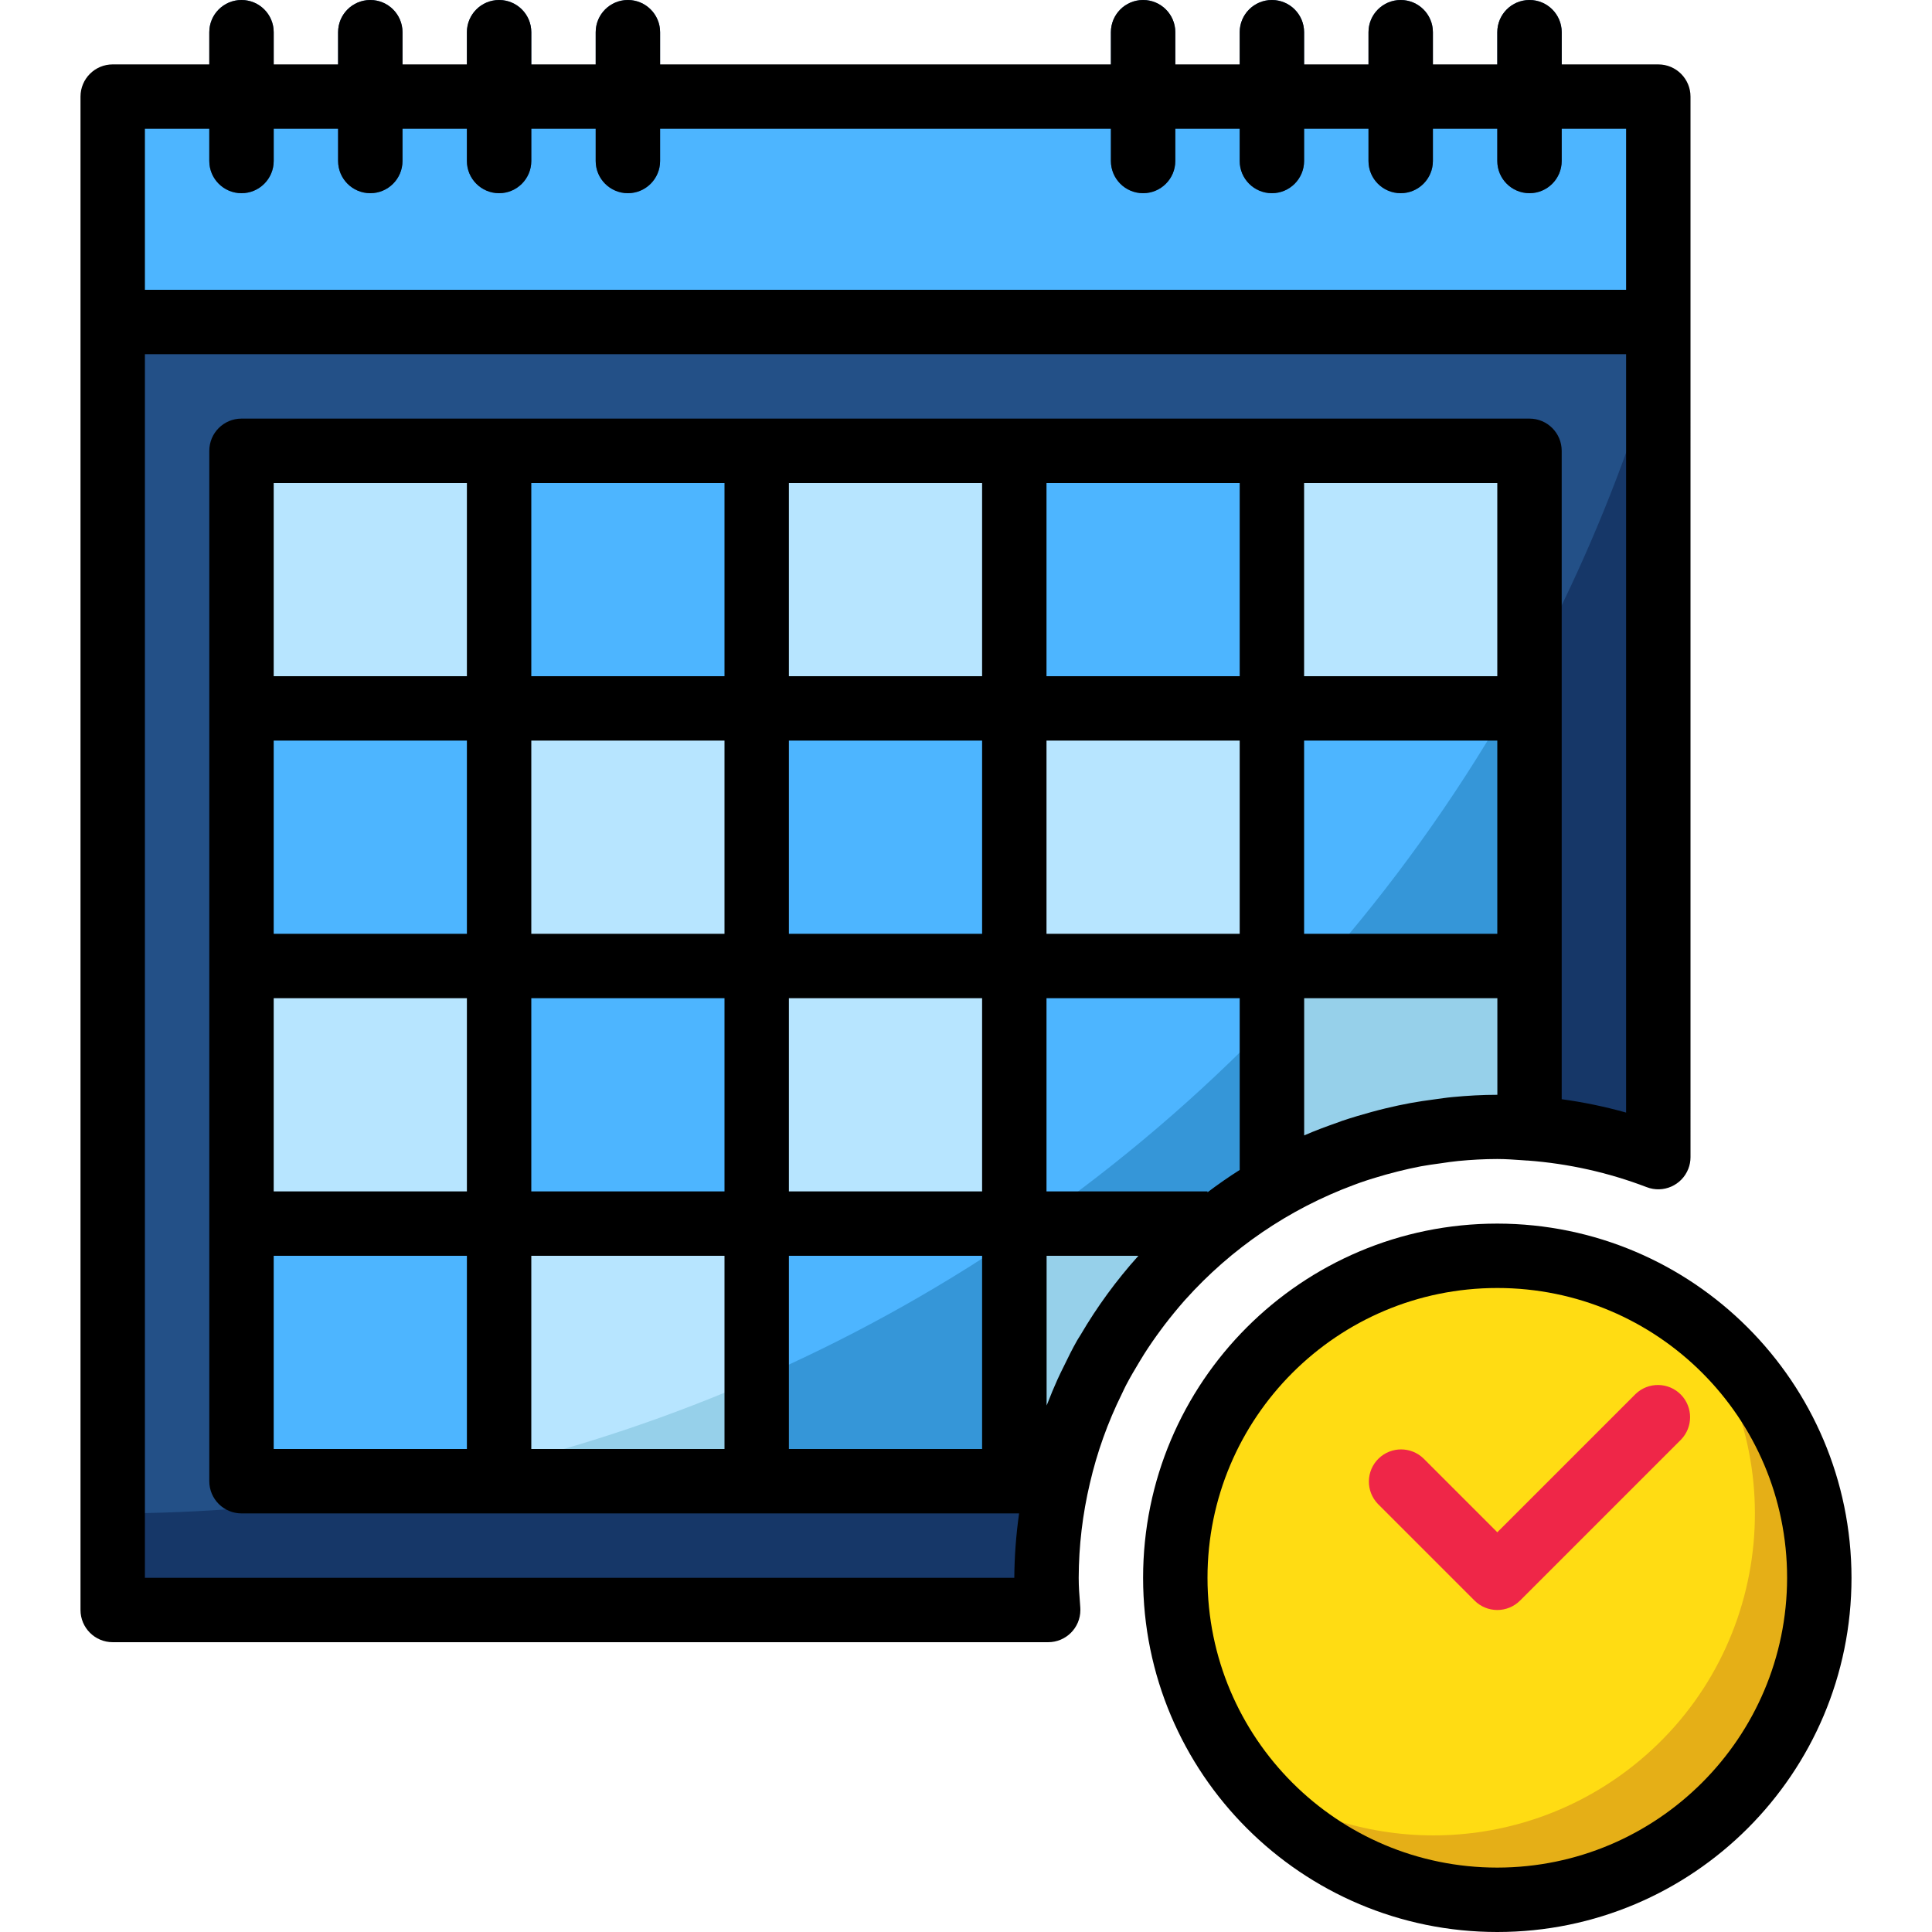 <?xml version="1.0" encoding="iso-8859-1"?>
<!-- Generator: Adobe Illustrator 19.0.0, SVG Export Plug-In . SVG Version: 6.00 Build 0)  -->
<svg version="1.1" id="Capa_1" xmlns="http://www.w3.org/2000/svg" xmlns:xlink="http://www.w3.org/1999/xlink" x="0px" y="0px"
	 viewBox="0 0 512 512" style="enable-background:new 0 0 512 512;" xml:space="preserve">
<path style="fill:#235087;" d="M277.333,418.133c-0.128-65.852,53.137-119.339,118.989-119.467
	c14.754-0.026,29.38,2.679,43.145,7.987V85.333h-409.6v341.333H277.76C277.564,423.834,277.333,421.018,277.333,418.133z"/>
<path style="fill:#163768;" d="M29.867,401.067v25.6H277.76c-0.196-2.833-0.427-5.649-0.427-8.533
	c-0.128-65.852,53.137-119.339,118.989-119.467c14.754-0.026,29.38,2.679,43.145,7.987V93.867
	C386.347,275.891,219.486,401.033,29.867,401.067z"/>
<g>
	<path style="fill:#4DB5FF;" d="M268.8,256v68.267h54.246c4.437-3.516,9.122-6.707,14.02-9.557V256H268.8z"/>
	<rect x="337.067" y="187.733" style="fill:#4DB5FF;" width="68.267" height="68.267"/>
</g>
<g>
	<path style="fill:#B7E5FF;" d="M337.067,314.709c18.142-10.53,38.758-16.068,59.733-16.043c2.884,0,5.7,0.23,8.533,0.427V256
		h-68.267V314.709z"/>
	<rect x="132.267" y="324.267" style="fill:#B7E5FF;" width="68.267" height="68.267"/>
</g>
<g>
	<rect x="64" y="324.267" style="fill:#4DB5FF;" width="68.267" height="68.267"/>
	<rect x="200.533" y="324.267" style="fill:#4DB5FF;" width="68.267" height="68.267"/>
</g>
<path style="fill:#B7E5FF;" d="M268.8,392.533h11.349c5.965-27.034,21.129-51.166,42.897-68.267H268.8V392.533z"/>
<circle style="fill:#FFDC13;" cx="396.8" cy="418.133" r="85.333"/>
<rect x="29.867" y="25.6" style="fill:#4DB5FF;" width="409.6" height="59.733"/>
<g>
	<path style="fill:#235087;" d="M64,51.2c-4.71,0-8.533-3.823-8.533-8.533V8.533C55.467,3.823,59.29,0,64,0
		c4.71,0,8.533,3.823,8.533,8.533v34.133C72.533,47.377,68.71,51.2,64,51.2z"/>
	<path style="fill:#235087;" d="M98.133,51.2c-4.71,0-8.533-3.823-8.533-8.533V8.533C89.6,3.823,93.423,0,98.133,0
		c4.71,0,8.533,3.823,8.533,8.533v34.133C106.667,47.377,102.844,51.2,98.133,51.2z"/>
	<path style="fill:#235087;" d="M132.267,51.2c-4.71,0-8.533-3.823-8.533-8.533V8.533c0-4.71,3.823-8.533,8.533-8.533
		s8.533,3.823,8.533,8.533v34.133C140.8,47.377,136.977,51.2,132.267,51.2z"/>
	<path style="fill:#235087;" d="M337.067,51.2c-4.71,0-8.533-3.823-8.533-8.533V8.533c0-4.71,3.823-8.533,8.533-8.533
		s8.533,3.823,8.533,8.533v34.133C345.6,47.377,341.777,51.2,337.067,51.2z"/>
	<path style="fill:#235087;" d="M371.2,51.2c-4.71,0-8.533-3.823-8.533-8.533V8.533c0-4.71,3.823-8.533,8.533-8.533
		s8.533,3.823,8.533,8.533v34.133C379.733,47.377,375.91,51.2,371.2,51.2z"/>
	<path style="fill:#235087;" d="M405.333,51.2c-4.71,0-8.533-3.823-8.533-8.533V8.533c0-4.71,3.823-8.533,8.533-8.533
		c4.71,0,8.533,3.823,8.533,8.533v34.133C413.867,47.377,410.044,51.2,405.333,51.2z"/>
	<path style="fill:#235087;" d="M166.4,51.2c-4.71,0-8.533-3.823-8.533-8.533V8.533c0-4.71,3.823-8.533,8.533-8.533
		s8.533,3.823,8.533,8.533v34.133C174.933,47.377,171.11,51.2,166.4,51.2z"/>
	<path style="fill:#235087;" d="M302.933,51.2c-4.71,0-8.533-3.823-8.533-8.533V8.533c0-4.71,3.823-8.533,8.533-8.533
		s8.533,3.823,8.533,8.533v34.133C311.467,47.377,307.644,51.2,302.933,51.2z"/>
</g>
<path style="fill:#EF2648;" d="M396.8,426.667c-2.261,0-4.437-0.896-6.033-2.5l-25.6-25.6c-3.277-3.388-3.183-8.789,0.205-12.066
	c3.311-3.191,8.55-3.191,11.861,0l19.567,19.567l36.634-36.634c3.388-3.277,8.789-3.183,12.066,0.205
	c3.191,3.311,3.191,8.55,0,11.861l-42.667,42.667C401.237,425.771,399.061,426.667,396.8,426.667z"/>
<rect x="268.8" y="119.467" style="fill:#4DB5FF;" width="68.267" height="68.267"/>
<rect x="200.533" y="119.467" style="fill:#B7E5FF;" width="68.267" height="68.267"/>
<rect x="64" y="187.733" style="fill:#4DB5FF;" width="68.267" height="68.267"/>
<rect x="64" y="119.467" style="fill:#B7E5FF;" width="68.267" height="68.267"/>
<g>
	<rect x="132.267" y="119.467" style="fill:#4DB5FF;" width="68.267" height="68.267"/>
	<rect x="200.533" y="187.733" style="fill:#4DB5FF;" width="68.267" height="68.267"/>
</g>
<rect x="132.267" y="187.733" style="fill:#B7E5FF;" width="68.267" height="68.267"/>
<rect x="132.267" y="256" style="fill:#4DB5FF;" width="68.267" height="68.267"/>
<g>
	<rect x="200.533" y="256" style="fill:#B7E5FF;" width="68.267" height="68.267"/>
	<rect x="268.8" y="187.733" style="fill:#B7E5FF;" width="68.267" height="68.267"/>
	<rect x="64" y="256" style="fill:#B7E5FF;" width="68.267" height="68.267"/>
	<rect x="337.067" y="119.467" style="fill:#B7E5FF;" width="68.267" height="68.267"/>
</g>
<path style="fill:#E5AF17;" d="M447.932,349.935c28.305,37.598,20.77,91.025-16.828,119.33c-30.345,22.844-72.158,22.844-102.502,0
	c28.186,37.717,81.613,45.44,119.33,17.254c37.717-28.186,45.44-81.613,17.254-119.33
	C460.288,360.636,454.477,354.833,447.932,349.935z"/>
<g>
	<path style="fill:#3596D8;" d="M273.92,324.267h49.101c4.446-3.516,9.139-6.707,14.046-9.557v-44.373
		C317.816,290.313,296.67,308.378,273.92,324.267z"/>
	<path style="fill:#3596D8;" d="M350.268,256h55.066v-68.267h-6.025C385.246,212.045,368.819,234.906,350.268,256z"/>
</g>
<g>
	<path style="fill:#96D0EA;" d="M337.067,270.327v44.373c18.142-10.53,38.758-16.06,59.733-16.034c2.884,0,5.7,0.23,8.533,0.427V256
		h-55.066C345.975,260.881,341.581,265.66,337.067,270.327z"/>
	<path style="fill:#96D0EA;" d="M132.267,388.608v3.925h68.267v-27.068C178.475,375.108,155.64,382.848,132.267,388.608z"/>
</g>
<g>
	<path style="fill:#3596D8;" d="M115.098,392.533h17.169v-3.925C126.584,390.016,120.875,391.364,115.098,392.533z"/>
	<path style="fill:#3596D8;" d="M200.533,365.466v27.068H268.8v-64.606C247.236,342.502,224.384,355.064,200.533,365.466z"/>
</g>
<path style="fill:#96D0EA;" d="M268.8,327.927v64.606h11.349c5.965-27.034,21.129-51.166,42.897-68.267H273.92
	C272.213,325.47,270.549,326.75,268.8,327.927z"/>
<path d="M285.867,418.133c0.026-8.448,1.024-16.862,2.97-25.079c1.894-8.183,4.736-16.119,8.457-23.646
	c0.367-0.751,0.7-1.51,1.084-2.253c1.135-2.167,2.364-4.267,3.635-6.357c0.401-0.657,0.794-1.331,1.212-1.98
	c1.382-2.167,2.842-4.284,4.369-6.34c0.316-0.435,0.64-0.853,0.964-1.297c1.707-2.227,3.482-4.395,5.316-6.485l0.256-0.282
	c12.194-13.602,27.511-24.03,44.638-30.387l1.502-0.555c2.304-0.811,4.642-1.527,7.006-2.193c1.067-0.299,2.15-0.572,3.234-0.853
	c1.997-0.495,4.002-0.956,6.033-1.34c1.707-0.316,3.482-0.555,5.231-0.794c1.545-0.222,3.072-0.469,4.634-0.614
	c3.413-0.324,6.886-0.529,10.394-0.529c2.313,0,4.591,0.179,6.827,0.333l1.067,0.077c0.068,0,0.145,0,0.213,0
	c10.769,0.811,21.367,3.183,31.462,7.04c4.395,1.707,9.335-0.461,11.051-4.855c0.384-0.981,0.58-2.031,0.58-3.089V25.6
	c0-4.71-3.823-8.533-8.533-8.533h-25.6V8.533c0-4.71-3.823-8.533-8.533-8.533S396.8,3.823,396.8,8.533v8.533h-17.067V8.533
	c0-4.71-3.823-8.533-8.533-8.533s-8.533,3.823-8.533,8.533v8.533H345.6V8.533c0-4.71-3.823-8.533-8.533-8.533
	s-8.533,3.823-8.533,8.533v8.533h-17.067V8.533c0-4.71-3.823-8.533-8.533-8.533S294.4,3.823,294.4,8.533v8.533H174.933V8.533
	c0-4.71-3.823-8.533-8.533-8.533s-8.533,3.823-8.533,8.533v8.533H140.8V8.533c0-4.71-3.823-8.533-8.533-8.533
	c-4.71,0-8.533,3.823-8.533,8.533v8.533h-17.067V8.533c0-4.71-3.823-8.533-8.533-8.533C93.423,0,89.6,3.823,89.6,8.533v8.533H72.533
	V8.533C72.533,3.823,68.71,0,64,0s-8.533,3.823-8.533,8.533v8.533h-25.6c-4.71,0-8.533,3.823-8.533,8.533v401.067
	c0,4.71,3.823,8.533,8.533,8.533H277.76c4.71,0.009,8.542-3.797,8.55-8.516c0-0.205-0.009-0.41-0.017-0.614l-0.068-0.99
	C286.037,422.775,285.867,420.471,285.867,418.133z M285.44,355.251c-1.229,2.159-2.338,4.386-3.413,6.622
	c-0.606,1.229-1.22,2.449-1.783,3.703c-0.93,2.057-1.801,4.156-2.62,6.272c-0.085,0.213-0.179,0.41-0.264,0.623V332.8h24.329
	c-5.82,6.468-10.965,13.508-15.36,21.018C286.029,354.304,285.713,354.765,285.44,355.251z M384.973,290.731
	c-1.707,0.154-3.302,0.418-4.958,0.631c-2.091,0.282-4.173,0.572-6.229,0.956c-2.057,0.384-4.318,0.853-6.451,1.374
	c-1.306,0.316-2.611,0.649-3.908,1.007c-2.56,0.7-5.12,1.459-7.68,2.313c-0.324,0.119-0.64,0.247-0.964,0.358
	c-3.106,1.084-6.178,2.219-9.165,3.524v-36.361h51.2v25.6C392.824,290.133,388.881,290.364,384.973,290.731z M396.8,247.467h-51.2
	v-51.2h51.2V247.467z M328.533,247.467h-51.2v-51.2h51.2V247.467z M260.267,247.467h-51.2v-51.2h51.2V247.467z M192,247.467h-51.2
	v-51.2H192V247.467z M192,264.533v51.2h-51.2v-51.2H192z M209.067,264.533h51.2v51.2h-51.2V264.533z M277.333,264.533h51.2v45.517
	c-2.935,1.86-5.769,3.84-8.533,5.922v-0.239h-42.667V264.533z M396.8,179.2h-51.2V128h51.2V179.2z M328.533,179.2h-51.2V128h51.2
	V179.2z M260.267,179.2h-51.2V128h51.2V179.2z M192,179.2h-51.2V128H192V179.2z M123.733,179.2h-51.2V128h51.2V179.2z
	 M72.533,196.267h51.2v51.2h-51.2V196.267z M72.533,264.533h51.2v51.2h-51.2V264.533z M72.533,332.8h51.2V384h-51.2V332.8z
	 M140.8,332.8H192V384h-51.2V332.8z M209.067,332.8h51.2V384h-51.2V332.8z M38.4,34.133h17.067v8.533
	c0,4.71,3.823,8.533,8.533,8.533c4.71,0,8.533-3.823,8.533-8.533v-8.533H89.6v8.533c0,4.71,3.823,8.533,8.533,8.533
	c4.71,0,8.533-3.823,8.533-8.533v-8.533h17.067v8.533c0,4.71,3.823,8.533,8.533,8.533s8.533-3.823,8.533-8.533v-8.533h17.067v8.533
	c0,4.71,3.823,8.533,8.533,8.533s8.533-3.823,8.533-8.533v-8.533H294.4v8.533c0,4.71,3.823,8.533,8.533,8.533
	s8.533-3.823,8.533-8.533v-8.533h17.067v8.533c0,4.71,3.823,8.533,8.533,8.533s8.533-3.823,8.533-8.533v-8.533h17.067v8.533
	c0,4.71,3.823,8.533,8.533,8.533s8.533-3.823,8.533-8.533v-8.533H396.8v8.533c0,4.71,3.823,8.533,8.533,8.533
	c4.71,0,8.533-3.823,8.533-8.533v-8.533h17.067V76.8H38.4V34.133z M38.4,418.133V93.867h392.533v200.977
	c-5.598-1.57-11.307-2.756-17.067-3.541V119.467c0-4.71-3.823-8.533-8.533-8.533H64c-4.71,0-8.533,3.823-8.533,8.533v273.067
	c0,4.71,3.823,8.533,8.533,8.533h206.071c-0.802,5.658-1.229,11.358-1.271,17.067H38.4z"/>
<path d="M396.8,324.267c-51.84,0-93.867,42.027-93.867,93.867S344.96,512,396.8,512s93.867-42.027,93.867-93.867
	C490.607,366.319,448.614,324.326,396.8,324.267z M396.8,494.933c-42.419,0-76.8-34.381-76.8-76.8s34.381-76.8,76.8-76.8
	s76.8,34.381,76.8,76.8C473.549,460.527,439.194,494.882,396.8,494.933z"/>
<g>
</g>
<g>
</g>
<g>
</g>
<g>
</g>
<g>
</g>
<g>
</g>
<g>
</g>
<g>
</g>
<g>
</g>
<g>
</g>
<g>
</g>
<g>
</g>
<g>
</g>
<g>
</g>
<g>
</g>
</svg>
